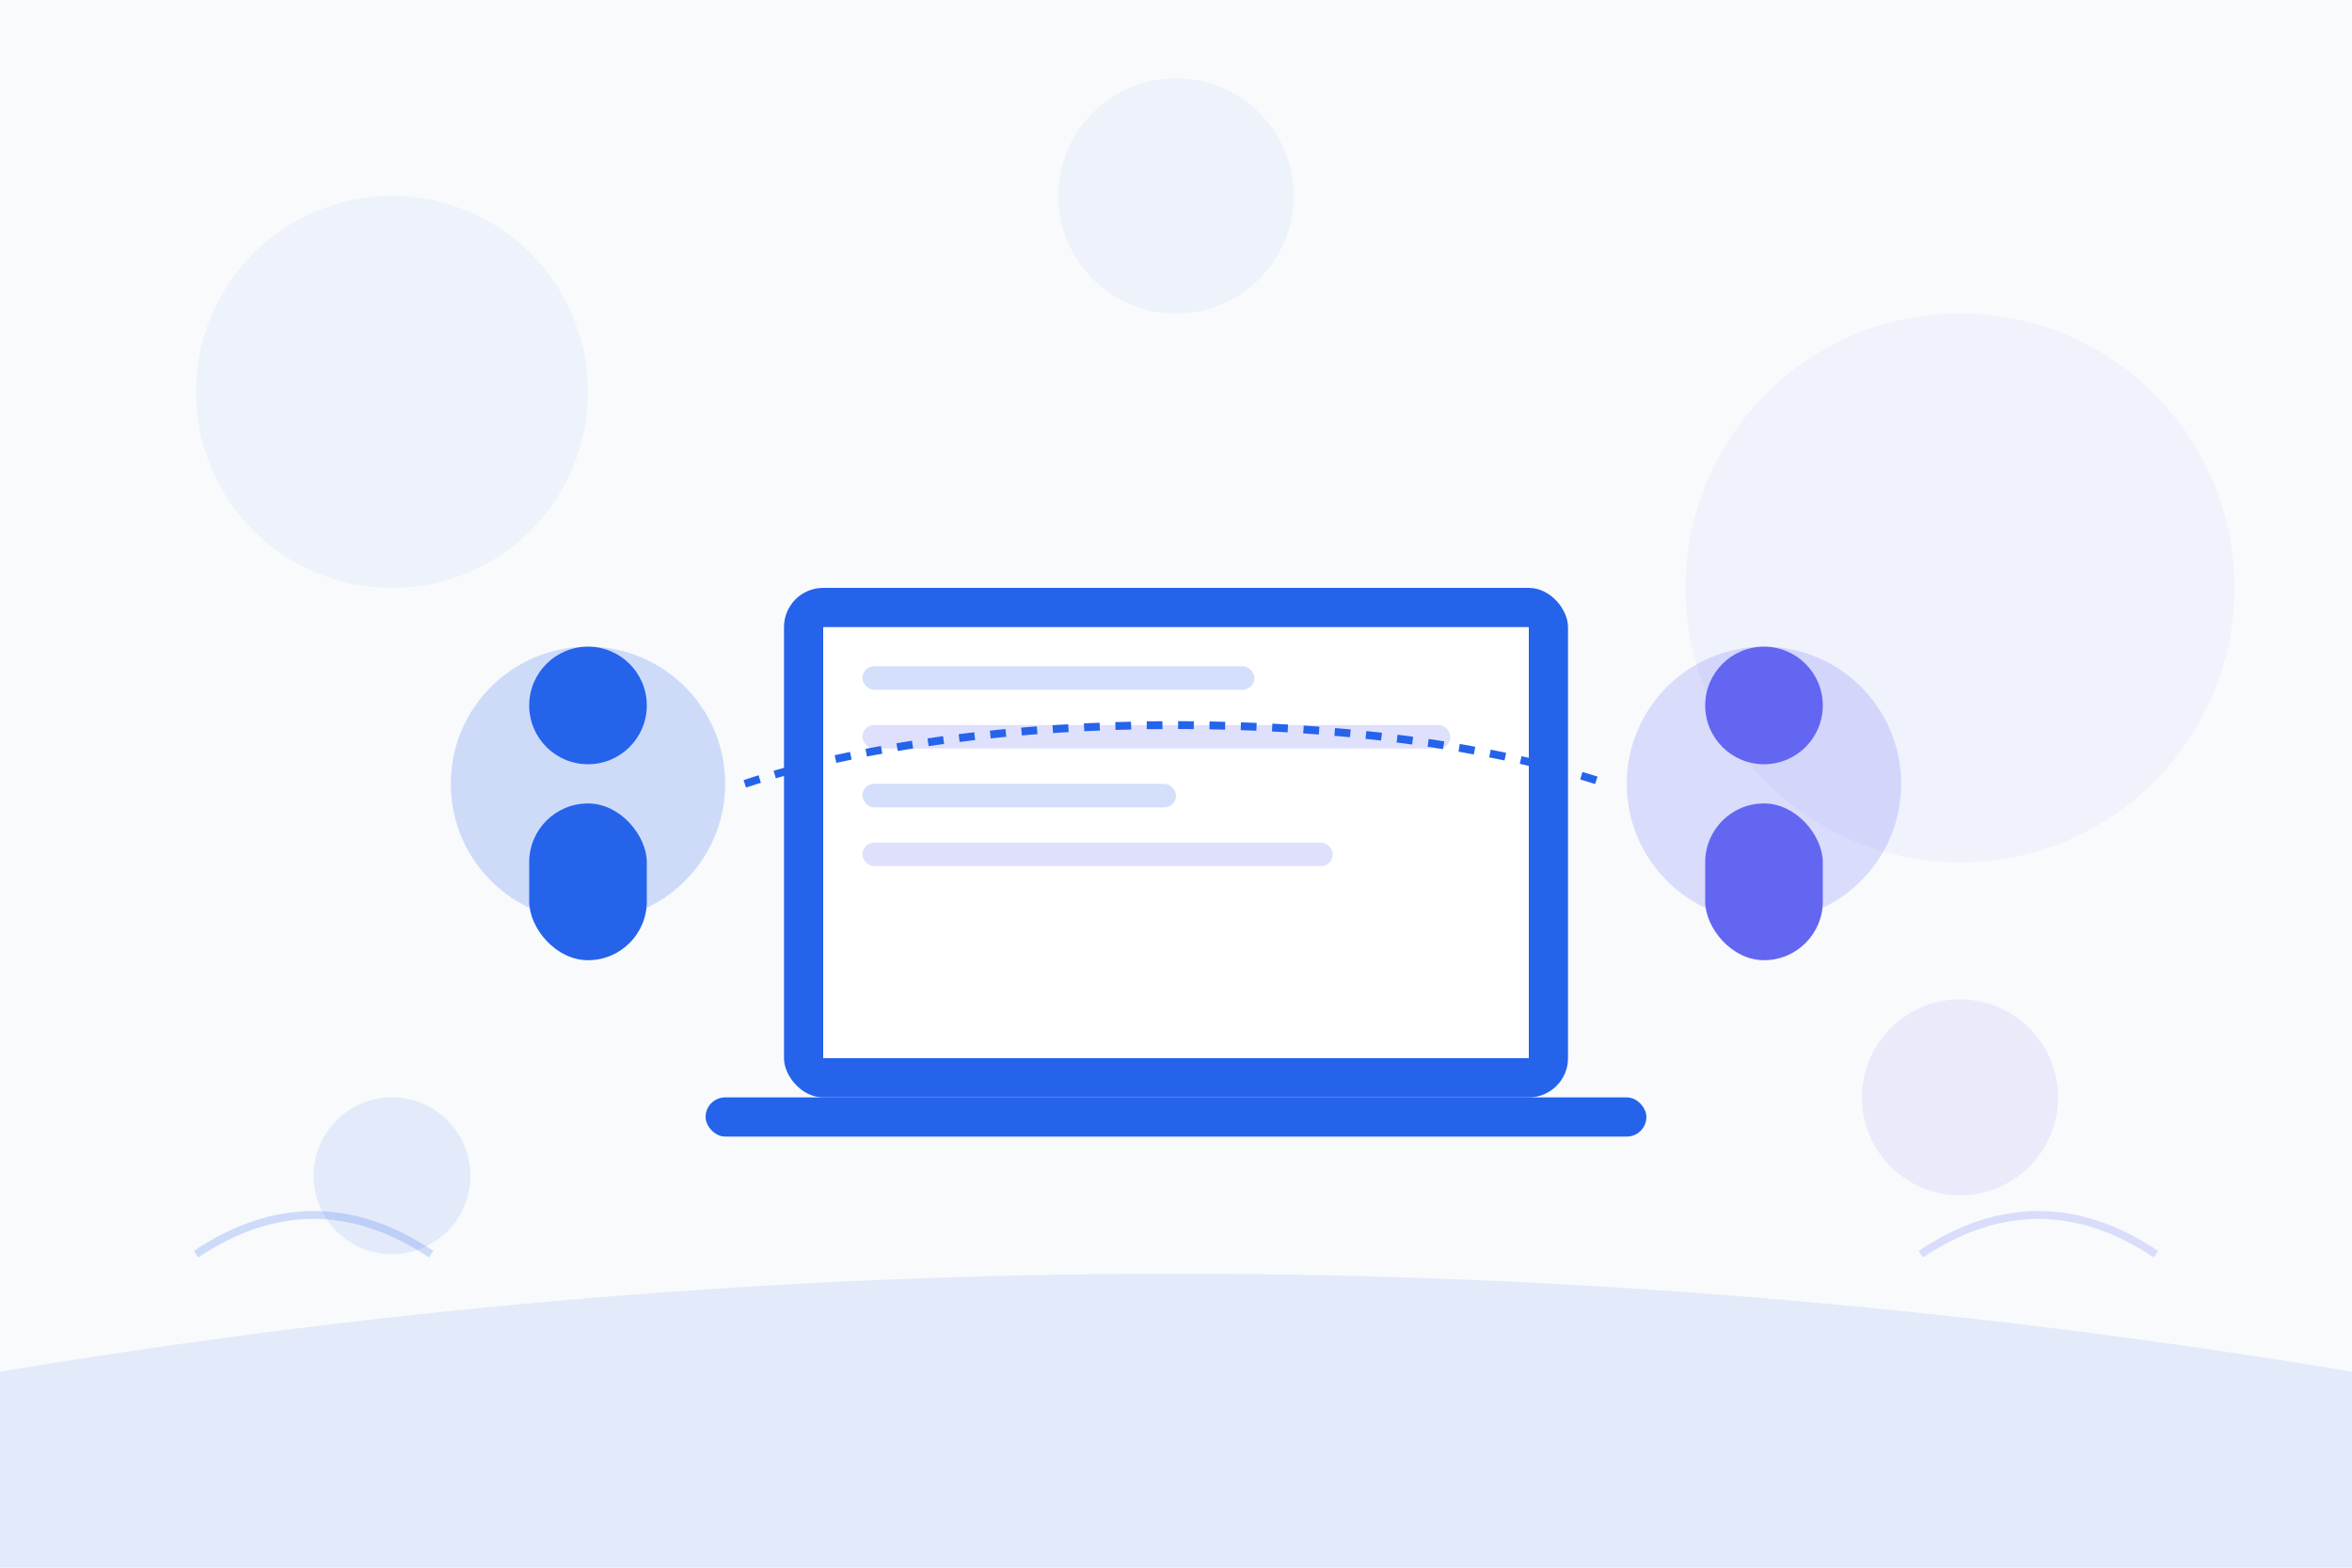 <svg width="600" height="400" viewBox="0 0 600 400" fill="none" xmlns="http://www.w3.org/2000/svg">
    <!-- Background -->
    <rect x="0" y="0" width="600" height="400" fill="#f8fafc"/>
    <path d="M0 350 Q 300 300 600 350 L 600 400 L 0 400 Z" fill="#2563eb" opacity="0.1"/>
    
    <!-- Abstract Shapes -->
    <circle cx="100" cy="100" r="50" fill="#2563eb" opacity="0.05"/>
    <circle cx="500" cy="150" r="70" fill="#6366f1" opacity="0.05"/>
    <circle cx="300" cy="50" r="30" fill="#2563eb" opacity="0.05"/>
    
    <!-- Main Illustration -->
    <!-- Laptop -->
    <rect x="200" y="150" width="200" height="130" rx="10" fill="#2563eb"/>
    <rect x="210" y="160" width="180" height="110" fill="white"/>
    <rect x="180" y="280" width="240" height="10" rx="5" fill="#2563eb"/>
    
    <!-- Code on Screen -->
    <rect x="220" y="170" width="100" height="6" rx="3" fill="#2563eb" opacity="0.2"/>
    <rect x="220" y="185" width="150" height="6" rx="3" fill="#6366f1" opacity="0.2"/>
    <rect x="220" y="200" width="80" height="6" rx="3" fill="#2563eb" opacity="0.2"/>
    <rect x="220" y="215" width="120" height="6" rx="3" fill="#6366f1" opacity="0.2"/>
    
    <!-- People Silhouettes -->
    <!-- Person 1 -->
    <circle cx="150" cy="200" r="35" fill="#2563eb" opacity="0.2"/>
    <circle cx="150" cy="180" r="15" fill="#2563eb"/>
    <rect x="135" y="205" width="30" height="40" rx="15" fill="#2563eb"/>
    
    <!-- Person 2 -->
    <circle cx="450" cy="200" r="35" fill="#6366f1" opacity="0.2"/>
    <circle cx="450" cy="180" r="15" fill="#6366f1"/>
    <rect x="435" y="205" width="30" height="40" rx="15" fill="#6366f1"/>
    
    <!-- Connecting Lines -->
    <path d="M190 200 C 250 180 350 180 410 200" stroke="#2563eb" stroke-width="2" stroke-dasharray="4 4"/>
    
    <!-- Decorative Elements -->
    <circle cx="100" cy="300" r="20" fill="#2563eb" opacity="0.1"/>
    <circle cx="500" cy="280" r="25" fill="#6366f1" opacity="0.1"/>
    <path d="M50 320 Q 80 300 110 320" stroke="#2563eb" opacity="0.2" stroke-width="2"/>
    <path d="M490 320 Q 520 300 550 320" stroke="#6366f1" opacity="0.2" stroke-width="2"/>
</svg> 